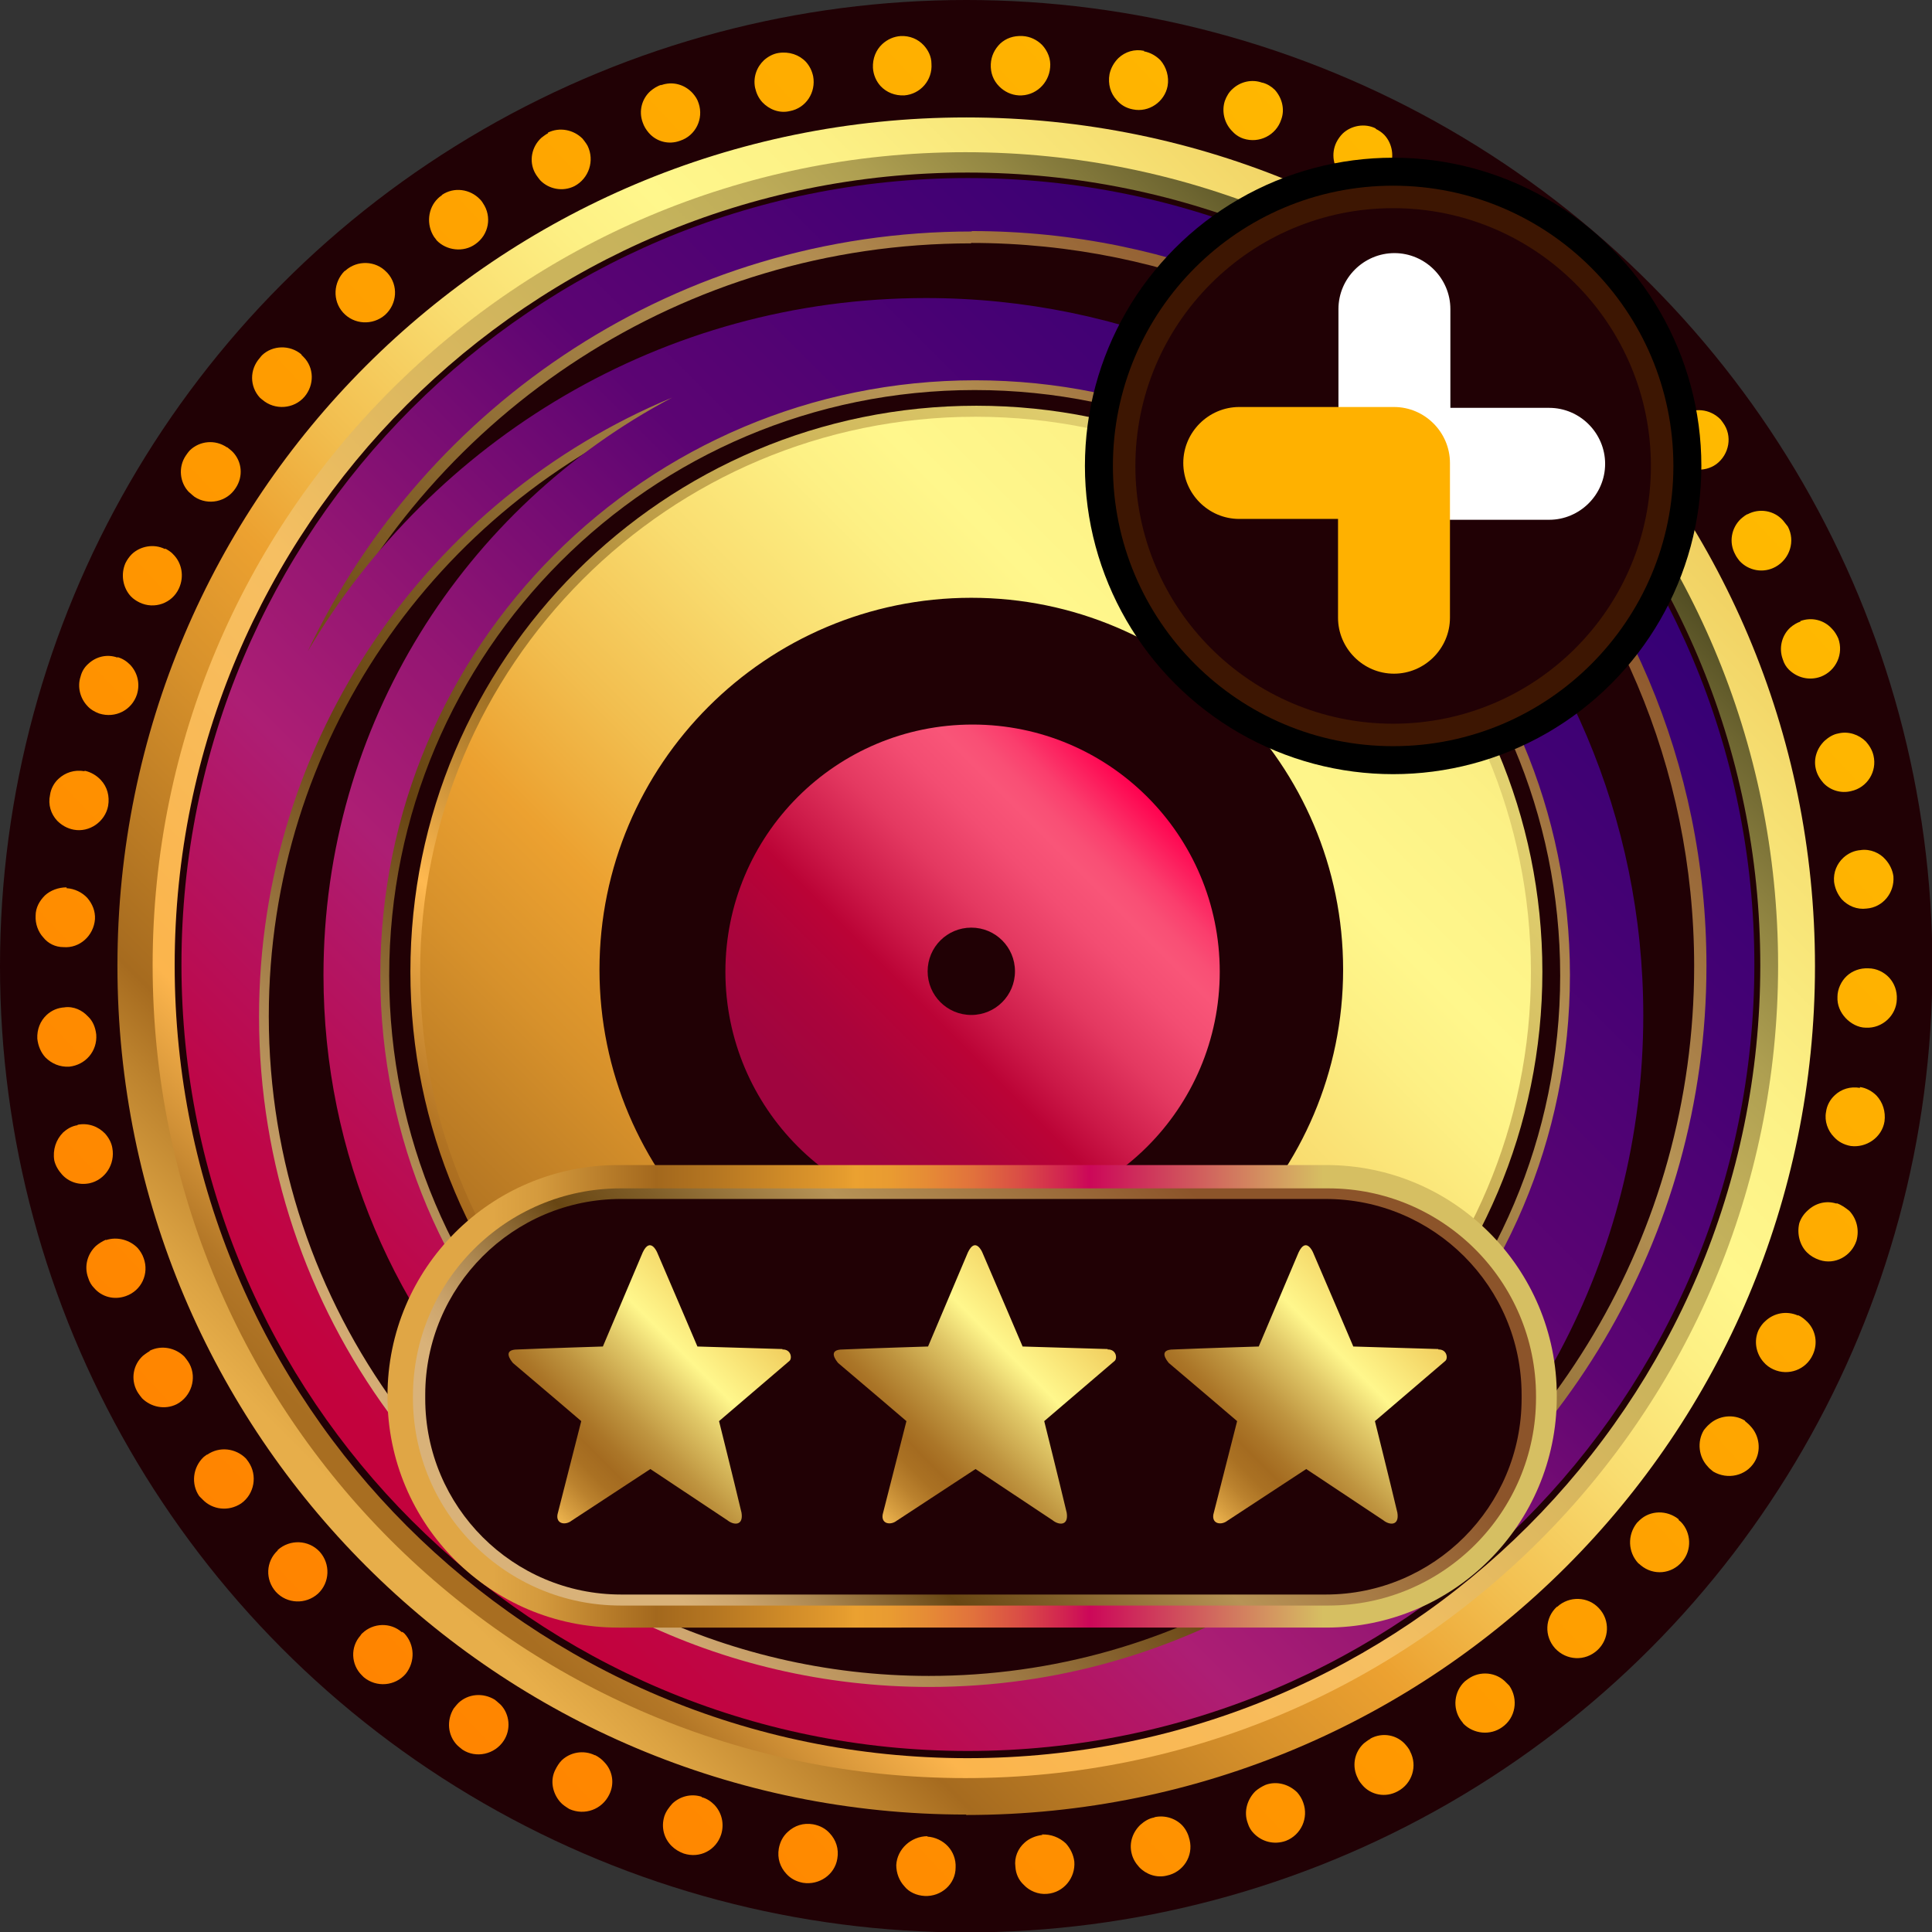 <?xml version="1.0" encoding="UTF-8"?><svg id="Camada_2" xmlns="http://www.w3.org/2000/svg" xmlns:xlink="http://www.w3.org/1999/xlink" viewBox="0 0 45.57 45.57"><rect x="0" y="0" width="45.57" height="45.57" fill="#333333" stroke="none"/><defs><linearGradient id="Gradiente_sem_nome_78" x1="9.91" y1="35.66" x2="35.73" y2="9.85" gradientUnits="userSpaceOnUse"><stop offset=".02" stop-color="#d9b179"/><stop offset=".07" stop-color="#cda56e"/><stop offset=".16" stop-color="#ae8852"/><stop offset=".27" stop-color="#7c5825"/><stop offset=".32" stop-color="#664311"/><stop offset=".36" stop-color="#6f4c18"/><stop offset=".61" stop-color="#a27f44"/><stop offset=".73" stop-color="#b79456"/><stop offset=".74" stop-color="#b49053"/><stop offset=".85" stop-color="#9e6f3d"/><stop offset=".94" stop-color="#905b2f"/><stop offset="1" stop-color="#8c542b"/></linearGradient><linearGradient id="Gradiente_sem_nome_136" x1="9.71" y1="35.87" x2="35.94" y2="9.64" gradientUnits="userSpaceOnUse"><stop offset=".02" stop-color="#c3023d"/><stop offset=".1" stop-color="#be0748"/><stop offset=".24" stop-color="#b21767"/><stop offset=".29" stop-color="#ad1e74"/><stop offset=".4" stop-color="#941673"/><stop offset=".61" stop-color="#5c0473"/><stop offset=".79" stop-color="#470174"/><stop offset="1" stop-color="#330075"/></linearGradient><linearGradient id="Gradiente_sem_nome_101" x1="13.59" y1="32.36" x2="32.47" y2="13.48" gradientUnits="userSpaceOnUse"><stop offset=".02" stop-color="#a5681c"/><stop offset=".06" stop-color="#b07222"/><stop offset=".12" stop-color="#cf8e34"/><stop offset=".21" stop-color="#ffb950"/><stop offset=".25" stop-color="#e6a644"/><stop offset=".33" stop-color="#b37f2d"/><stop offset=".37" stop-color="#9f7024"/><stop offset=".55" stop-color="#ba9843"/><stop offset=".74" stop-color="#d1b95d"/><stop offset=".9" stop-color="#dfcd6d"/><stop offset="1" stop-color="#e5d573"/></linearGradient><linearGradient id="Gradiente_sem_nome_110" x1="9.2" y1="36.47" x2="36.46" y2="9.21" gradientUnits="userSpaceOnUse"><stop offset=".02" stop-color="#a86e21"/><stop offset=".05" stop-color="#b37727"/><stop offset=".09" stop-color="#d29237"/><stop offset=".15" stop-color="#fcb54d"/><stop offset=".16" stop-color="#fbb54d"/><stop offset=".38" stop-color="#f6bf62"/><stop offset=".49" stop-color="#e0b95f"/><stop offset=".61" stop-color="#ccb45c"/><stop offset=".69" stop-color="#c5b35c"/><stop offset=".74" stop-color="#bfad59"/><stop offset=".8" stop-color="#ae9f51"/><stop offset=".86" stop-color="#938743"/><stop offset=".93" stop-color="#6e6631"/><stop offset="1" stop-color="#423f1b"/></linearGradient><linearGradient id="Gradiente_sem_nome_66" x1="8.63" y1="36.94" x2="36.94" y2="8.63" gradientUnits="userSpaceOnUse"><stop offset=".02" stop-color="#e7ae4a"/><stop offset=".05" stop-color="#dba242"/><stop offset=".11" stop-color="#bd832e"/><stop offset=".15" stop-color="#a66b1f"/><stop offset=".3" stop-color="#d7912b"/><stop offset=".38" stop-color="#eca130"/><stop offset=".46" stop-color="#f2be4f"/><stop offset=".56" stop-color="#f9dd70"/><stop offset=".64" stop-color="#fdf084"/><stop offset=".69" stop-color="#fff78c"/><stop offset=".78" stop-color="#fcf186"/><stop offset=".89" stop-color="#f7e275"/><stop offset="1" stop-color="#efcd5e"/></linearGradient><linearGradient id="Gradiente_sem_nome_52" x1="18.82" y1="27.04" x2="27.06" y2="18.8" gradientUnits="userSpaceOnUse"><stop offset=".09" stop-color="#a0053f"/><stop offset=".24" stop-color="#ab043b"/><stop offset=".38" stop-color="#bb0336"/><stop offset=".46" stop-color="#cb1847"/><stop offset=".6" stop-color="#e43961"/><stop offset=".72" stop-color="#f34d72"/><stop offset=".8" stop-color="#f95578"/><stop offset=".84" stop-color="#f94f75"/><stop offset=".89" stop-color="#fa3e6d"/><stop offset=".94" stop-color="#fc2360"/><stop offset="1" stop-color="#ff014f"/></linearGradient><linearGradient id="Gradiente_sem_nome_42" x1="9.14" y1="32.94" x2="36.73" y2="32.94" gradientUnits="userSpaceOnUse"><stop offset=".09" stop-color="#e0a645"/><stop offset=".13" stop-color="#d49a3d"/><stop offset=".19" stop-color="#b67b29"/><stop offset=".23" stop-color="#a3681d"/><stop offset=".28" stop-color="#b57621"/><stop offset=".39" stop-color="#e59c2e"/><stop offset=".4" stop-color="#eba130"/><stop offset=".43" stop-color="#e99b31"/><stop offset=".46" stop-color="#e68c35"/><stop offset=".5" stop-color="#e1723c"/><stop offset=".54" stop-color="#da4e45"/><stop offset=".58" stop-color="#d12151"/><stop offset=".6" stop-color="#cc0759"/><stop offset=".8" stop-color="#d6bf62"/></linearGradient><linearGradient id="Gradiente_sem_nome_30" x1="15.75" y1="40.18" x2="31.03" y2="24.89" gradientUnits="userSpaceOnUse"><stop offset=".09" stop-color="#d9b279"/><stop offset=".13" stop-color="#cda66e"/><stop offset=".19" stop-color="#ae8952"/><stop offset=".27" stop-color="#7c5925"/><stop offset=".3" stop-color="#684613"/><stop offset=".38" stop-color="#805e28"/><stop offset=".52" stop-color="#b79356"/><stop offset=".8" stop-color="#8c542a"/></linearGradient><linearGradient id="Gradiente_sem_nome_11" x1="28.44" y1="35.66" x2="33.15" y2="30.95" gradientUnits="userSpaceOnUse"><stop offset="0" stop-color="#edb44e"/><stop offset=".05" stop-color="#d79e40"/><stop offset=".13" stop-color="#bb822e"/><stop offset=".2" stop-color="#aa7123"/><stop offset=".26" stop-color="#a46b20"/><stop offset=".32" stop-color="#ab7628"/><stop offset=".44" stop-color="#bf9540"/><stop offset=".6" stop-color="#e0c767"/><stop offset=".73" stop-color="#fff78c"/><stop offset="1" stop-color="#f1ce5e"/></linearGradient><linearGradient id="Gradiente_sem_nome_11-2" x1="20.64" y1="35.66" x2="25.36" y2="30.95" xlink:href="#Gradiente_sem_nome_11"/><linearGradient id="Gradiente_sem_nome_11-3" x1="12.97" y1="35.66" x2="17.68" y2="30.95" xlink:href="#Gradiente_sem_nome_11"/><linearGradient id="Gradiente_sem_nome_6" x1="-147.89" y1="-69.1" x2="-103.95" y2="-69.1" gradientTransform="translate(-116.32 58.57) rotate(136.81)" gradientUnits="userSpaceOnUse"><stop offset="0" stop-color="#ffba00"/><stop offset="1" stop-color="#ff8400"/></linearGradient></defs><g id="Camada_1-2"><circle cx="22.79" cy="22.79" r="22.79" style="fill:#210105;"/><path d="M22.87,3.32c10.81,0,19.58,8.77,19.58,19.58s-8.77,19.58-19.58,19.58S3.29,33.71,3.29,22.9,12.05,3.32,22.87,3.32h0Z" style="fill:#210105; fill-rule:evenodd;"/><path d="M22.82,41.01c-10.08,0-18.26-8.17-18.26-18.26S12.74,4.5,22.82,4.5s18.26,8.17,18.26,18.26-8.17,18.26-18.26,18.26h0ZM9.37,33.17c1.53,1.99,3.49,3.63,5.73,4.79,2.06,1,4.37,1.57,6.81,1.57,5.92,0,11.06-3.3,13.69-8.17-2.71,4.08-7.35,6.78-12.62,6.78-8.36,0-15.14-6.78-15.14-15.14,0-5.82,3.28-10.87,8.09-13.4-5.63,2.34-9.59,7.89-9.59,14.37,0,3.44,1.12,6.62,3.01,9.2h0ZM22.99,9.2c-7.63,0-13.81,6.18-13.81,13.81s6.18,13.81,13.81,13.81,13.81-6.18,13.81-13.81-6.18-13.81-13.81-13.81h0ZM22.91,5.74c-6.8,0-12.67,3.98-15.41,9.74,2.9-4.9,8.24-8.19,14.35-8.19,9.2,0,16.65,7.46,16.65,16.65,0,5.66-2.83,10.66-7.15,13.67,5.14-2.94,8.61-8.47,8.61-14.82,0-9.42-7.64-17.06-17.06-17.06h0Z" style="fill:url(#Gradiente_sem_nome_78); fill-rule:evenodd;"/><path d="M22.83,41.3c-10.24,0-18.55-8.3-18.55-18.55S12.58,4.2,22.83,4.2s18.55,8.3,18.55,18.55-8.3,18.55-18.55,18.55h0ZM9.17,33.33c1.55,2.02,3.54,3.69,5.83,4.87,2.09,1.02,4.44,1.59,6.92,1.59,6.01,0,11.24-3.36,13.91-8.3-2.75,4.15-7.47,6.89-12.82,6.89-8.49,0-15.38-6.89-15.38-15.38,0-5.91,3.33-11.04,8.22-13.62-5.72,2.38-9.74,8.02-9.74,14.6,0,3.5,1.14,6.73,3.06,9.35h0ZM23,8.97c-7.75,0-14.03,6.28-14.03,14.03s6.28,14.03,14.03,14.03,14.03-6.28,14.03-14.03-6.28-14.03-14.03-14.03h0ZM22.92,5.46c-6.91,0-12.88,4.05-15.66,9.9,2.94-4.98,8.37-8.33,14.58-8.33,9.34,0,16.92,7.58,16.92,16.92,0,5.75-2.87,10.83-7.26,13.89,5.23-2.98,8.75-8.61,8.75-15.06,0-9.57-7.76-17.33-17.33-17.33h0Z" style="fill:url(#Gradiente_sem_nome_136); fill-rule:evenodd;"/><path d="M23.03,36.27c-7.37,0-13.35-5.98-13.35-13.35s5.98-13.35,13.35-13.35,13.35,5.98,13.35,13.35-5.98,13.35-13.35,13.35h0ZM22.93,13.91c-4.94,0-8.94,4-8.94,8.94s4,8.94,8.94,8.94,8.94-4,8.94-8.94-4-8.94-8.94-8.94h0Z" style="fill:url(#Gradiente_sem_nome_101); fill-rule:evenodd;"/><path d="M22.83,3.56C12.18,3.56,3.55,12.19,3.55,22.84s8.63,19.28,19.28,19.28,19.28-8.63,19.28-19.28S33.47,3.56,22.83,3.56h0ZM22.82,41.47c-10.33,0-18.7-8.37-18.7-18.7S12.49,4.07,22.82,4.07s18.7,8.37,18.7,18.7-8.37,18.7-18.7,18.7h0Z" style="fill:url(#Gradiente_sem_nome_110); fill-rule:evenodd;"/><path d="M22.79,42.8c-11.06,0-20.02-8.96-20.02-20.02S11.73,2.77,22.79,2.77s20.02,8.96,20.02,20.02-8.96,20.02-20.02,20.02h0ZM22.77,3.59C12.18,3.59,3.6,12.18,3.6,22.77s8.58,19.17,19.17,19.17,19.17-8.58,19.17-19.17S33.36,3.59,22.77,3.59h0ZM23.01,36.03c-7.23,0-13.1-5.86-13.1-13.1s5.86-13.1,13.1-13.1,13.1,5.86,13.1,13.1-5.86,13.1-13.1,13.1h0ZM22.91,14.1c-4.84,0-8.77,3.93-8.77,8.77s3.93,8.77,8.77,8.77,8.77-3.93,8.77-8.77-3.93-8.77-8.77-8.77h0ZM23.03,20.71c-1.19,0-2.15.96-2.15,2.15,0,.61.26,1.16.67,1.56-.13.02-.25.03-.38.03-1.8,0-3.27-1.46-3.27-3.27s1.46-3.27,3.27-3.27,3.27,1.46,3.27,3.27c0,.02,0,.04,0,.05-.38-.32-.87-.52-1.4-.52h0Z" style="fill:url(#Gradiente_sem_nome_66); fill-rule:evenodd;"/><path d="M22.94,28.75c-3.22,0-5.83-2.61-5.83-5.83s2.61-5.83,5.83-5.83,5.83,2.61,5.83,5.83-2.61,5.83-5.83,5.83h0ZM22.91,21.88c-.57,0-1.03.46-1.03,1.03s.46,1.03,1.03,1.03,1.03-.46,1.03-1.03-.46-1.03-1.03-1.03h0Z" style="fill:url(#Gradiente_sem_nome_52); fill-rule:evenodd;"/><path d="M14.58,27.48h16.7c3.01,0,5.44,2.44,5.44,5.44v.03c0,3.01-2.44,5.44-5.44,5.44H14.58c-3.01,0-5.44-2.44-5.44-5.44v-.03c0-3.01,2.44-5.44,5.44-5.44h0Z" style="fill:url(#Gradiente_sem_nome_42); fill-rule:evenodd;"/><path d="M14.64,28.03h16.69c2.7,0,4.9,2.19,4.9,4.9v.04c0,2.7-2.19,4.9-4.9,4.9H14.64c-2.7,0-4.9-2.19-4.9-4.9v-.04c0-2.7,2.19-4.9,4.9-4.9h0Z" style="fill:url(#Gradiente_sem_nome_30); fill-rule:evenodd;"/><path d="M14.65,28.28h16.62c2.55,0,4.62,2.07,4.62,4.62v.09c0,2.55-2.07,4.62-4.62,4.62H14.65c-2.55,0-4.62-2.07-4.62-4.62v-.09c0-2.55,2.07-4.62,4.62-4.62h0Z" style="fill:#210105; fill-rule:evenodd;"/><path d="M33.93,31.82c-.72-.02-2.01-.06-2.01-.06,0,0-.63-1.48-.95-2.22h0s-.16-.38-.34,0c-.31.73-.94,2.22-.94,2.22,0,0-1.29.04-2.01.07-.37,0-.16.26-.11.32.57.48,1.61,1.37,1.61,1.37,0,0-.37,1.45-.56,2.2-.04.23.19.26.33.15.67-.44,1.86-1.22,1.86-1.22,0,0,1.16.77,1.82,1.21.15.12.38.13.33-.18-.18-.76-.53-2.16-.53-2.16,0,0,1.11-.95,1.66-1.42.07-.06.04-.28-.17-.27h0Z" style="fill:url(#Gradiente_sem_nome_11); fill-rule:evenodd;"/><path d="M26.13,31.82c-.72-.02-2.01-.06-2.01-.06,0,0-.63-1.48-.95-2.22h0s-.16-.38-.34,0c-.31.73-.94,2.22-.94,2.22,0,0-1.29.04-2.01.07-.37,0-.16.26-.11.32.57.48,1.61,1.37,1.61,1.37,0,0-.37,1.45-.56,2.2-.04.23.19.26.33.15.67-.44,1.86-1.22,1.86-1.22,0,0,1.16.77,1.82,1.21.15.12.38.13.33-.18-.18-.76-.53-2.16-.53-2.16,0,0,1.11-.95,1.66-1.42.07-.06.04-.28-.17-.27h0Z" style="fill:url(#Gradiente_sem_nome_11-2); fill-rule:evenodd;"/><path d="M18.46,31.82c-.72-.02-2.01-.06-2.01-.06,0,0-.63-1.48-.95-2.22h0s-.16-.38-.34,0c-.31.73-.94,2.22-.94,2.22,0,0-1.29.04-2.01.07-.37,0-.16.26-.11.32.57.48,1.61,1.37,1.61,1.37,0,0-.37,1.45-.56,2.2-.04.23.19.26.33.15.67-.44,1.86-1.22,1.86-1.22,0,0,1.16.77,1.82,1.21.15.12.38.13.33-.18-.18-.76-.53-2.16-.53-2.16,0,0,1.11-.95,1.66-1.42.07-.06.04-.28-.17-.27h0Z" style="fill:url(#Gradiente_sem_nome_11-3); fill-rule:evenodd;"/><path d="M8.15,6.38c.28-.25.71-.23.96.03h0l.03.03h0c.26.29.23.73-.06.99h0c-.29.25-.73.23-.99-.06h0c-.25-.28-.23-.71.04-.98h.01ZM7.11,8.37l.05.05h0c.25.25.26.66.02.94h0c-.25.29-.7.32-.99.07h0s-.04-.03-.06-.05h0c-.24-.26-.25-.66,0-.94h0s.03-.04.05-.06h0c.25-.24.66-.25.93-.02ZM10.42,4.6c.29-.2.67-.14.9.1h0s.05.05.07.09h0c.22.32.14.75-.18.97h0c-.28.2-.68.15-.91-.09h0s-.04-.06-.06-.08h0c-.19-.29-.15-.68.09-.91h0s.05-.05.09-.07ZM5.36,10.55s.09.07.13.11h0c.22.23.25.58.07.85h0c-.21.33-.65.42-.97.21h0s-.1-.08-.14-.12h0c-.21-.22-.25-.58-.07-.85h0s.06-.09.1-.13h0c.23-.22.59-.26.87-.07ZM12.92,3.13h0c.28-.14.61-.07.82.14h0s.09.11.12.17h0c.17.35.03.77-.31.95h0c-.28.14-.61.07-.81-.14h0s-.09-.11-.12-.17h0c-.15-.28-.08-.62.15-.83h0s.1-.08.16-.11ZM3.9,12.94c.07.04.14.08.19.14h0c.2.2.26.52.13.8h0c-.16.35-.58.5-.93.33h0c-.08-.04-.14-.08-.2-.14h0c-.19-.2-.25-.52-.13-.79h0c.04-.08.09-.15.15-.21h0c.2-.19.52-.25.78-.12ZM15.59,2.01c.27-.1.56-.02.75.19h0c.06.07.11.14.14.24h0c.12.36-.07.76-.44.88h0c-.27.1-.56.02-.74-.19h0c-.06-.07-.11-.15-.14-.24h0c-.1-.27-.02-.56.18-.74h0c.07-.06.16-.12.26-.15ZM2.77,15.5c.12.03.22.1.3.18h0c.17.18.24.44.16.7h0c-.12.37-.51.57-.89.45h0c-.11-.04-.21-.1-.28-.18h0c-.17-.18-.24-.45-.16-.69h0c.03-.12.09-.22.18-.3h0c.18-.17.44-.24.69-.15ZM18.36,1.25h0c.25-.04.49.04.65.21h0c.08.09.14.2.17.34h0c.07.38-.17.75-.55.82h0c-.25.06-.49-.04-.65-.21h0c-.09-.1-.14-.21-.17-.34h0c-.05-.25.04-.49.21-.65h0c.09-.08.21-.15.34-.17ZM2,18.18c.14.03.28.11.38.22h0c.15.16.21.38.17.61h0c-.07.37-.44.63-.81.56h0c-.16-.03-.29-.11-.39-.21h0c-.15-.16-.22-.38-.17-.61h0c.02-.15.1-.29.2-.38h0c.16-.15.38-.22.61-.18ZM21.24.85c.22-.01.41.07.55.22h0c.1.11.18.26.18.43h0c.03.39-.26.72-.64.75h0c-.22.01-.42-.07-.56-.22h0c-.1-.11-.17-.26-.18-.43h0c-.01-.22.07-.42.22-.56h0c.12-.11.27-.18.44-.19ZM1.57,20.95c.19.01.37.1.49.23h0c.12.14.19.31.18.5h0c-.03.39-.36.69-.74.66h0c-.2,0-.37-.09-.48-.23h0c-.12-.13-.19-.32-.18-.51h0c0-.19.09-.35.22-.48h0c.13-.12.32-.19.51-.19ZM24.12.85c.18.01.34.09.46.21h0c.13.14.21.33.19.53h0c-.03.38-.35.68-.74.66h0c-.18-.01-.34-.09-.46-.21h0c-.14-.14-.21-.32-.2-.53h0c.01-.19.09-.35.22-.48h0c.14-.13.32-.19.52-.18ZM1.52,23.76c.22-.03.42.07.55.21h0c.12.11.18.26.2.43h0c.03.39-.25.72-.64.76h0c-.22.01-.41-.07-.56-.22h0c-.1-.11-.17-.26-.19-.44h0c-.01-.22.07-.42.22-.56h0c.12-.11.26-.17.43-.18ZM26.98,1.21h0c.16.03.29.11.39.21h0c.14.16.21.39.17.61h0c-.07.37-.44.63-.82.55h0c-.16-.03-.29-.11-.38-.22h0c-.15-.16-.21-.38-.17-.61h0c.03-.14.1-.27.21-.38h0c.16-.15.38-.22.61-.17ZM1.83,26.53c.25-.05.49.04.65.21h0c.08.09.15.21.17.34h0c.07.38-.17.75-.54.83h0c-.25.05-.49-.03-.65-.21h0c-.08-.09-.15-.2-.18-.33h0c-.04-.25.04-.49.21-.66h0c.09-.08.2-.15.34-.17ZM29.78,1.95h0c.11.03.21.09.29.17h0c.17.19.24.46.15.7h0c-.12.37-.52.57-.89.45h0c-.12-.04-.21-.11-.28-.19h0c-.17-.18-.24-.45-.16-.7h0c.04-.11.1-.21.18-.28h0c.18-.17.45-.24.7-.15ZM2.5,29.25c.27-.09.57,0,.75.19h0c.06.07.11.15.14.24h0c.13.36-.05.76-.42.89h0c-.28.1-.57.02-.75-.19h0c-.06-.06-.11-.14-.14-.24h0c-.1-.27-.02-.56.18-.75h0c.07-.06.15-.11.24-.15ZM32.45,3.04c.08.04.14.08.2.14h0c.19.2.25.52.12.8h0c-.17.35-.59.49-.93.31h0c-.08-.03-.14-.08-.19-.14h0c-.2-.2-.26-.52-.13-.79h0c.04-.08.09-.15.15-.21h0c.2-.19.52-.25.78-.12ZM3.53,31.86c.28-.14.61-.07.82.14h0s.09.11.12.17h0c.18.34.04.77-.3.95h0c-.28.14-.61.07-.82-.14h0s-.09-.11-.12-.17h0c-.15-.28-.09-.62.14-.83h0s.1-.08.16-.11ZM34.96,4.48c.05.04.1.08.13.12h0c.21.24.24.58.06.85h0c-.21.33-.65.42-.97.19h0c-.05-.03-.09-.07-.13-.11h0c-.21-.24-.25-.59-.06-.86h0s.06-.08.1-.12h0c.23-.22.6-.25.87-.07ZM4.89,34.31c.29-.2.67-.15.91.09h0s.04.05.06.08h0c.22.32.14.76-.17.98h0c-.3.2-.68.15-.91-.09h0l-.08-.08h0c-.2-.29-.15-.68.1-.92h0s.05-.04.08-.06ZM37.25,6.24l.05.05h0c.24.26.25.66.02.93h0c-.26.3-.7.32-.99.06h0s-.04-.03-.05-.04h0c-.24-.27-.26-.67,0-.94h0s.03-.04.04-.05h0c.27-.25.67-.26.94-.02ZM6.55,36.56c.29-.26.73-.24.99.04h0c.26.29.24.73-.04.99h0c-.29.26-.73.24-.99-.04h0c-.26-.29-.24-.72.04-.98h0ZM38.8,7.74c.27.29.25.72-.03.99h0c-.28.26-.72.25-.99-.03h0c-.26-.28-.25-.73.03-.99h0c.29-.27.73-.25.99.03ZM9.49,38.49s.04.03.05.04h0c.24.26.26.66.03.95h0c-.25.29-.69.33-.99.08h0l-.05-.05h0c-.25-.25-.27-.66-.03-.93h0s.03-.05.05-.06h0c.25-.24.66-.26.93-.02ZM39.66,9.81c.29-.21.67-.17.92.08h0s.04.05.06.08h0c.23.31.15.75-.16.98h0c-.28.2-.68.16-.91-.08h0l-.08-.08h0c-.2-.28-.16-.69.09-.92h0s.05-.03.07-.05ZM11.67,40.09s.1.08.14.12h0c.21.22.25.58.07.85h0c-.21.32-.65.42-.97.21h0s-.09-.07-.13-.11h0c-.22-.23-.25-.58-.08-.86h0s.07-.09.11-.13h0c.23-.22.58-.25.86-.08ZM41.22,12.13c.28-.15.63-.09.84.15h0s.07.09.11.14h0c.18.34.05.76-.29.95h0c-.29.16-.64.09-.85-.14h0s-.08-.1-.1-.15h0c-.16-.29-.09-.63.13-.84h0s.09-.08.15-.11ZM14.04,41.4h0c.08.04.16.1.22.17h0c.19.2.24.5.11.76h0c-.17.35-.58.5-.94.34h0c-.08-.05-.16-.1-.22-.17h0c-.18-.21-.24-.51-.11-.76h0c.04-.08.09-.16.15-.22h0c.2-.19.51-.25.78-.12ZM42.46,14.65c.27-.1.56-.03.75.18h0c.06.06.11.14.15.23h0c.13.36-.05.76-.41.9h0c-.27.1-.56.03-.76-.17h0c-.06-.06-.11-.14-.14-.24h0c-.1-.27-.02-.57.18-.75h0c.07-.06.15-.11.24-.14ZM16.55,42.39c.12.03.22.1.3.18h0c.17.18.24.44.16.7h0c-.12.37-.5.57-.88.45h0c-.11-.04-.21-.1-.29-.18h0c-.18-.18-.25-.44-.17-.7h0c.04-.12.11-.21.19-.3h0c.18-.17.44-.24.69-.16ZM43.36,17.3c.24-.06.49.03.65.19h0c.08.09.15.2.18.33h0c.09.38-.15.76-.53.84h0c-.24.06-.49-.02-.65-.19h0c-.08-.09-.15-.2-.18-.33h0c-.06-.25.03-.5.21-.67h0c.09-.08.2-.15.32-.17ZM19.18,43.03c.16.03.29.1.39.21h0c.15.16.22.37.18.6h0c-.06.38-.43.63-.81.57h0c-.16-.03-.29-.1-.39-.21h0c-.15-.16-.22-.37-.18-.6h0c.03-.16.1-.29.21-.39h0c.16-.15.37-.22.6-.18ZM43.89,20.05c.23-.03.45.07.58.22h0c.1.11.17.25.19.4h0c.03.39-.25.73-.63.76h0c-.23.03-.44-.06-.59-.22h0c-.1-.12-.16-.26-.18-.41h0c-.02-.23.07-.43.22-.57h0c.11-.1.25-.17.42-.18ZM21.87,43.32c.19.01.37.1.49.23h0c.12.13.19.31.18.5h0c0,.39-.34.69-.73.67h0c-.19-.01-.37-.09-.48-.23h0c-.12-.13-.19-.31-.19-.5h0c.01-.19.1-.36.23-.48h0c.13-.12.31-.2.51-.2ZM44.07,22.84c.19,0,.37.09.49.22h0c.12.13.19.31.18.51h0c-.01.38-.34.69-.73.67h0c-.18,0-.36-.1-.48-.23h0c-.12-.13-.2-.3-.19-.5h0c0-.18.09-.37.22-.49h0c.13-.12.31-.19.51-.18ZM24.57,43.27c.22-.01.42.07.57.21h0c.1.11.18.26.2.43h0c.03.38-.25.73-.64.76h0c-.21.02-.42-.07-.55-.21h0c-.12-.11-.19-.26-.2-.43h0c-.03-.22.06-.43.22-.57h0c.11-.1.26-.16.42-.18ZM43.87,25.64c.15.02.29.1.39.2h0c.15.16.22.38.19.61h0c-.06.38-.43.63-.8.58h0c-.16-.03-.29-.1-.39-.21h0c-.15-.15-.23-.38-.19-.59h0c.02-.16.1-.3.21-.4h0c.15-.14.36-.21.59-.17ZM27.24,42.86h0c.24-.05.49.03.65.2h0c.09.1.14.21.17.34h0c.09.38-.15.76-.54.84h0c-.24.06-.49-.03-.65-.2h0c-.09-.1-.15-.2-.18-.33h0c-.06-.25.03-.5.21-.67h0c.09-.08.2-.15.32-.17ZM43.32,28.38c.12.04.21.11.3.18h0c.17.18.24.44.17.7h0c-.12.37-.51.58-.87.46h0c-.12-.04-.22-.1-.3-.18h0c-.17-.17-.24-.44-.18-.69h0c.04-.12.11-.22.2-.3h0c.18-.17.43-.24.68-.16ZM29.85,42.1c.27-.1.56-.01.75.18h0c.06.07.11.15.14.24h0c.13.36-.05.76-.41.9h0c-.28.1-.57.02-.76-.18h0c-.06-.06-.11-.14-.14-.24h0c-.1-.27-.01-.56.18-.75h0c.07-.06.15-.11.24-.15ZM42.41,31.02c.09.04.16.1.23.17h0c.19.2.24.5.12.76h0c-.16.36-.58.51-.93.35h0c-.09-.04-.17-.1-.23-.17h0c-.18-.2-.24-.5-.12-.76h0c.04-.08.1-.16.16-.21h0c.2-.19.5-.25.77-.13ZM32.32,41.01h0c.29-.16.64-.09.84.15h0s.08.09.1.15h0c.18.34.05.76-.29.94h0c-.29.16-.64.09-.84-.15h0s-.08-.09-.1-.15h0c-.15-.28-.09-.62.14-.83h0s.1-.08.16-.11ZM41.16,33.52s.1.08.13.12h0c.21.22.26.58.09.85h0c-.2.32-.63.42-.97.22h0c-.05-.04-.1-.08-.13-.12h0c-.21-.22-.26-.58-.09-.86h0s.08-.1.12-.13h0c.22-.21.58-.26.85-.09ZM34.63,39.6h0c.28-.2.67-.16.9.09h0l.07.07h0c.22.32.15.76-.17.98h0c-.28.2-.67.16-.91-.08h0s-.04-.06-.06-.08h0c-.21-.29-.16-.69.09-.92h0s.05-.04.08-.06ZM39.59,35.85s.04.03.06.05h0c.24.25.26.66.03.93h0c-.25.3-.68.34-.98.09h0s-.03-.03-.06-.05h0c-.24-.26-.26-.66-.03-.95h0s.04-.04.06-.06h0c.25-.24.65-.25.93-.02ZM36.73,37.9c.28-.26.73-.25.99.04h0c.26.28.24.72-.04.98h0c-.29.27-.73.25-1-.04h0c-.26-.29-.24-.72.04-.98h0Z" style="fill:url(#Gradiente_sem_nome_6);"/><circle cx="32.86" cy="10.99" r="7.27"/><circle cx="32.86" cy="10.99" r="6.61" style="fill:#3d1602;"/><circle cx="32.86" cy="10.99" r="6.08" style="fill:#210105;"/><path d="M37.86,10.94h0c0-.72-.59-1.32-1.32-1.32h-2.33v-2.33c0-.72-.59-1.32-1.32-1.32h0c-.72,0-1.32.59-1.32,1.32v3.65c0,.72.59,1.32,1.32,1.32h3.65c.72,0,1.32-.59,1.32-1.32h0Z" style="fill:#fff; fill-rule:evenodd;"/><path d="M27.91,10.92h0c0,.72.59,1.32,1.32,1.32h2.33v2.33c0,.72.59,1.32,1.32,1.32h0c.72,0,1.32-.59,1.32-1.32v-3.65c0-.72-.59-1.32-1.32-1.32h-3.65c-.72,0-1.32.59-1.32,1.32h0Z" style="fill:#ffb100; fill-rule:evenodd;"/></g></svg>